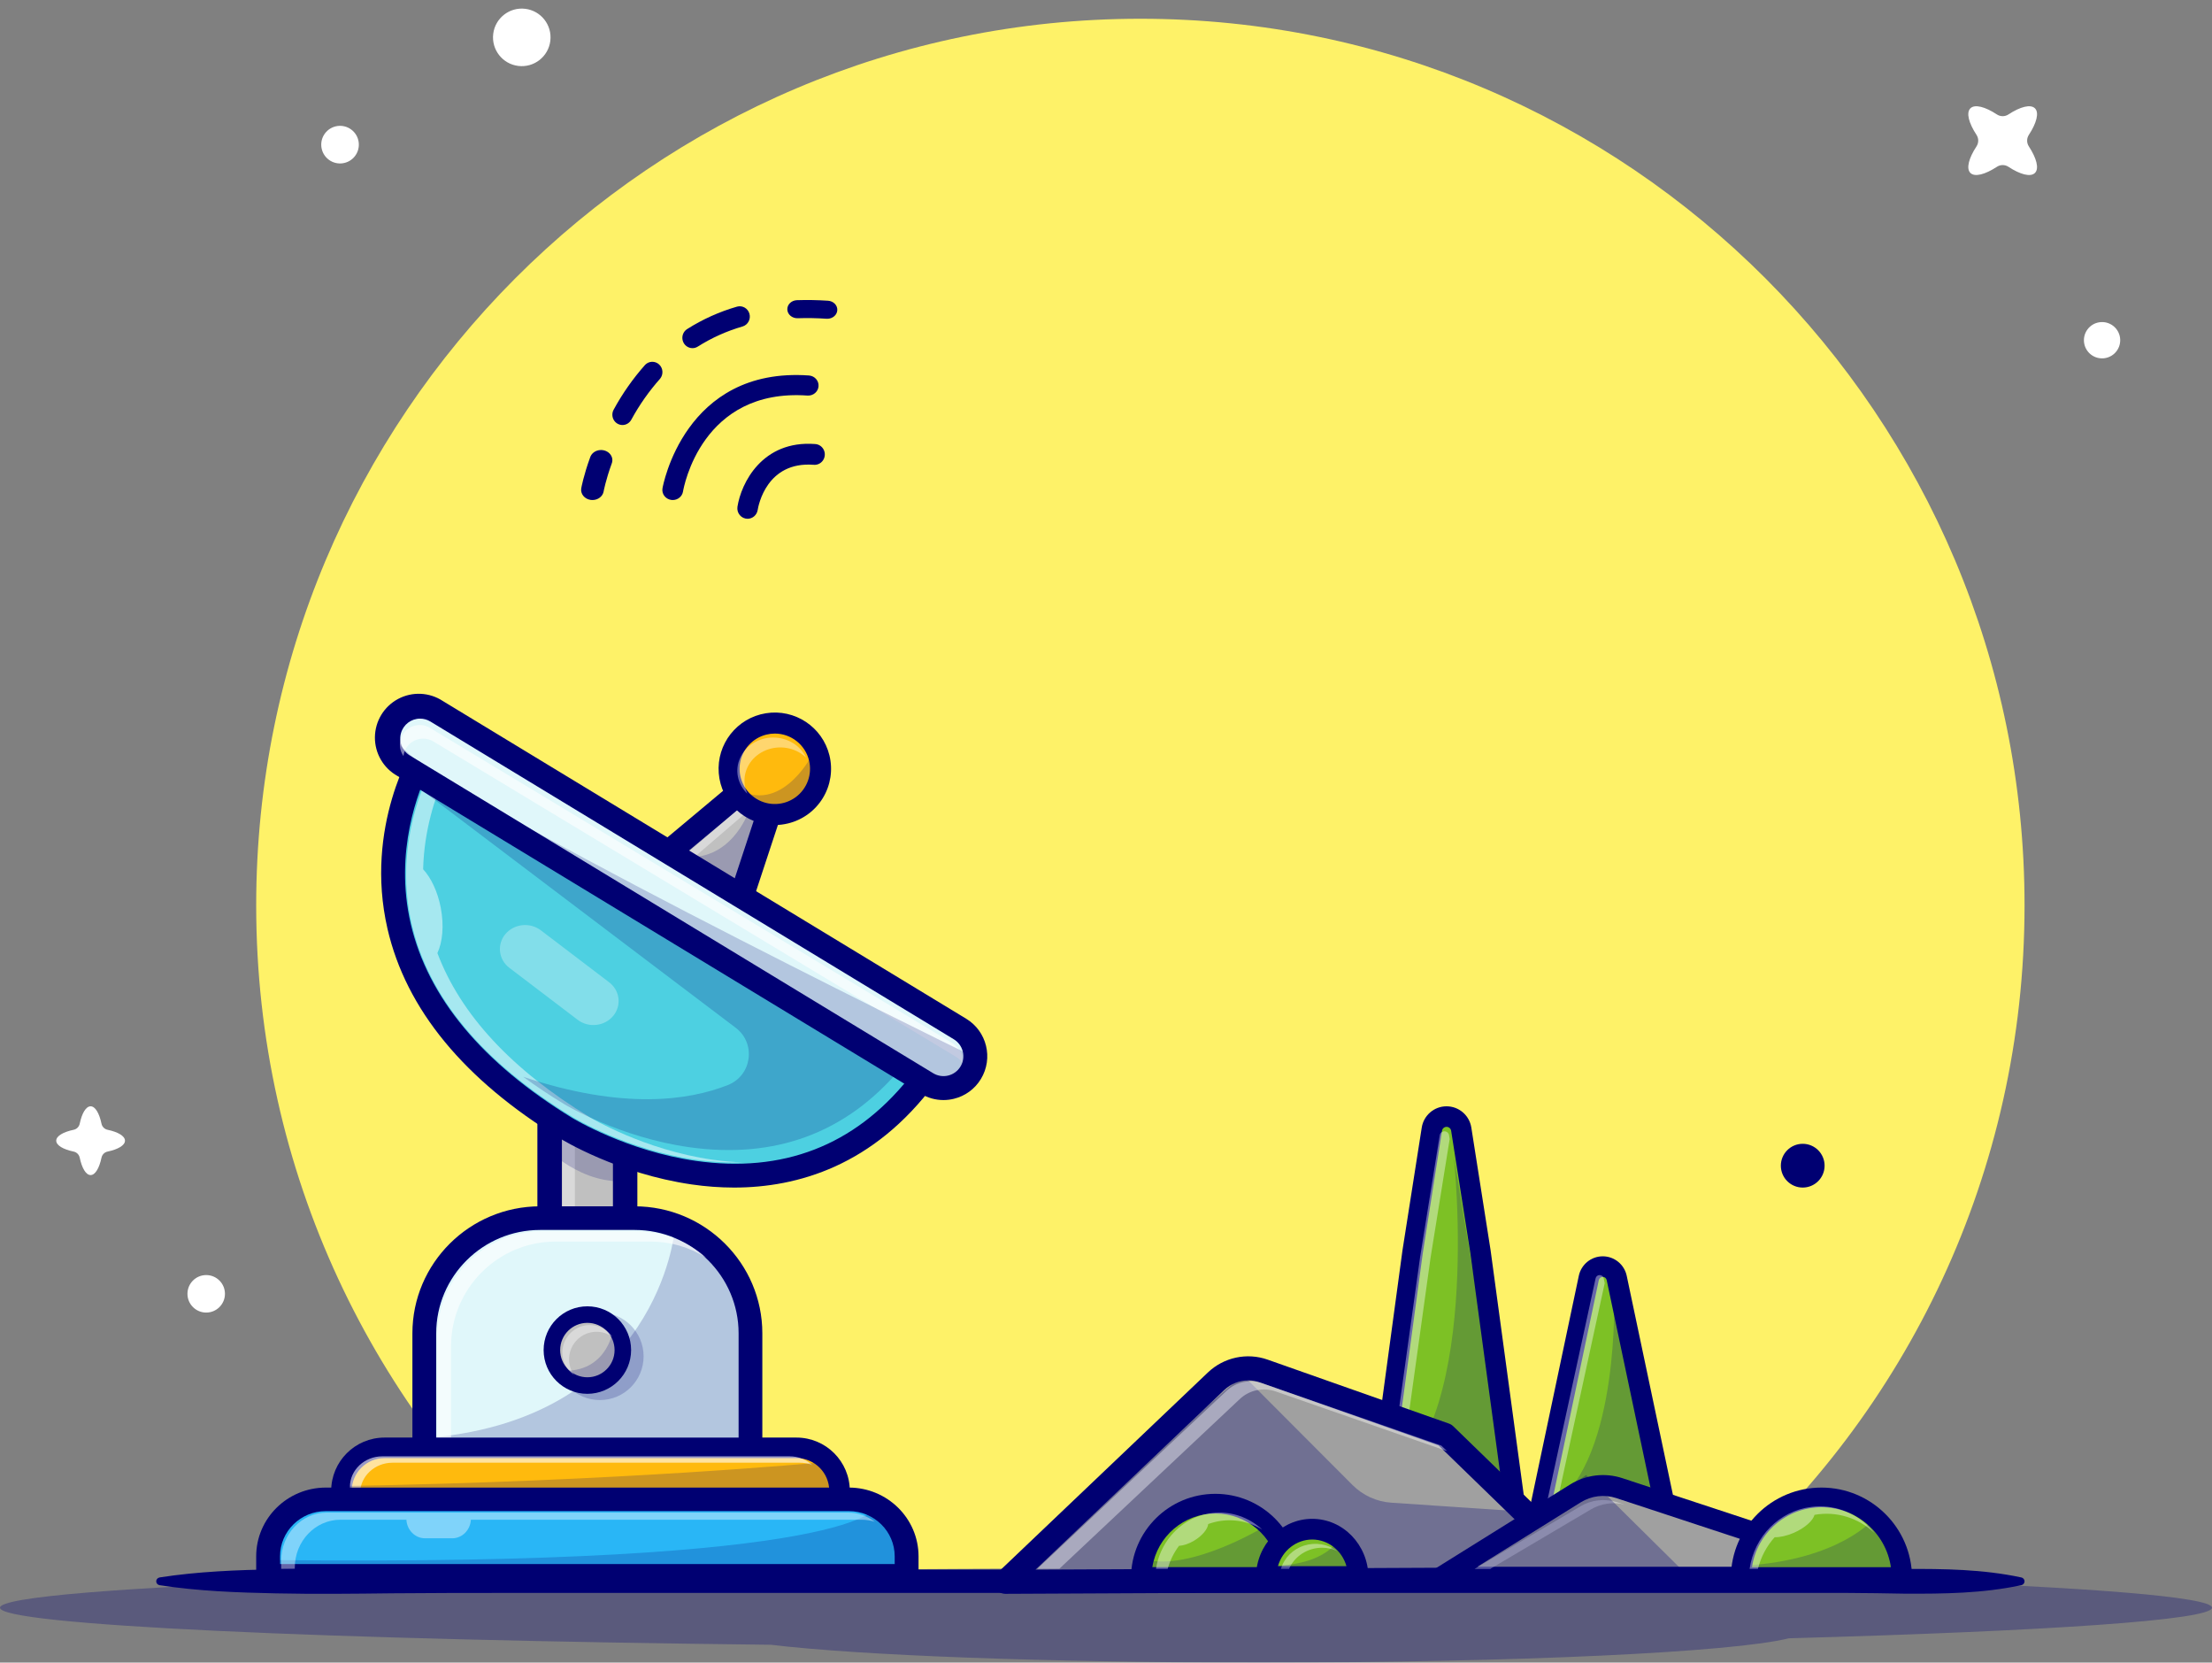 <?xml version="1.0" encoding="UTF-8"?>
<svg width="354px" height="266px" viewBox="0 0 354 266" version="1.1" xmlns="http://www.w3.org/2000/svg" xmlns:xlink="http://www.w3.org/1999/xlink">
    <rect x="0" y="0" width="354" height="266" fill="#808080" stroke="none"/>
    <title>900_(25) [Converted]</title>
    <g id="Landing-Page" stroke="none" stroke-width="1" fill="none" fill-rule="evenodd">
        <g id="900_(25)-[Converted]" transform="translate(0, 0.859)" fill-rule="nonzero">
            <path d="M275.232,251.141 C305.108,225.132 324,186.776 324,143.995 C324,65.651 260.648,2.141 182.5,2.141 C104.352,2.141 41,65.651 41,143.995 C41,186.651 59.788,224.912 89.516,250.917 C115.358,250.396 145.3,250.099 177.226,250.099 C213.489,250.097 247.193,250.483 275.232,251.141 Z" id="Path" fill="#FEF268"></path>
            <g id="Group" opacity="0.3" transform="translate(0, 250.141)" fill="#000072">
                <path d="M0,6.22 C0,2.782 79.245,0 177,0 C274.755,0 354,2.782 354,6.219 C354,8.205 327.518,9.969 286.29,11.112 C277.393,13.34 242.899,15 201.707,15 C167.209,15 137.412,13.836 123.41,12.15 C51.852,11.352 0,8.999 0,6.22 Z" id="Path"></path>
            </g>
            <rect id="Rectangle" fill="#C0C0C0" x="88" y="170.141" width="12" height="28"></rect>
            <path d="M100.046,200.141 L87.954,200.141 C87.436,200.141 86.939,199.941 86.572,199.586 C86.206,199.231 86,198.749 86,198.247 L86,170.035 C86,168.989 86.875,168.141 87.954,168.141 L100.046,168.141 C101.125,168.141 102,168.989 102,170.035 L102,198.247 C102,199.293 101.125,200.141 100.046,200.141 L100.046,200.141 Z M89.915,196.352 L98.091,196.352 L98.091,171.93 L89.915,171.93 L89.915,196.352 Z" id="Shape" fill="#000072"></path>
            <g id="Group" opacity="0.4" transform="translate(90, 172.141)" fill="#FFFFFF">
                <rect id="Rectangle" x="0" y="0" width="2" height="25"></rect>
            </g>
            <path d="M68.274,119.141 C68.274,119.141 46.653,152.806 90.963,179.569 C90.963,179.569 126.474,201.243 149,171.251 L68.274,119.141 Z" id="Path" fill="#4DD0E1"></path>
            <path d="M117.473,189.141 C115.212,189.138 112.955,188.972 110.717,188.645 C98.882,186.935 89.99,181.507 89.614,181.272 C74.265,171.89 64.981,160.611 62.016,147.75 C58.237,131.356 66.192,118.563 66.533,118.026 C66.805,117.595 67.237,117.292 67.733,117.184 C68.228,117.076 68.746,117.172 69.171,117.451 L149.133,169.697 C149.575,169.985 149.878,170.445 149.97,170.967 C150.063,171.488 149.936,172.026 149.621,172.45 C139.829,185.647 127.636,189.141 117.473,189.141 Z M68.822,121.793 C66.943,125.604 63.053,135.402 65.734,146.947 C68.473,158.741 77.174,169.187 91.594,178.01 C91.687,178.066 100.288,183.3 111.373,184.874 C125.273,186.847 136.682,182.442 145.325,171.779 L68.822,121.793 Z" id="Shape" fill="#000072"></path>
            <g id="Group" opacity="0.5" transform="translate(65, 122.141)" fill="#FFFFFF">
                <path d="M49.086,62.549 C38.041,60.991 29.47,55.797 29.372,55.742 C16.899,48.152 8.72,39.333 4.999,29.484 C5.828,27.717 6.082,25.072 5.539,22.24 C5.042,19.647 3.985,17.446 2.715,16.072 C2.877,9.696 4.687,4.447 6.061,1.347 L3.988,0 C1.764,4.557 0.438,9.502 0.083,14.563 C-0.157,18.045 0.123,21.543 0.911,24.943 C1.438,27.193 2.18,29.388 3.125,31.496 C7.162,40.537 15.055,48.67 26.679,55.742 C26.771,55.797 35.342,60.988 46.387,62.549 C48.907,62.914 51.455,63.058 54,62.979 C52.355,62.925 50.715,62.781 49.086,62.549 Z" id="Path"></path>
            </g>
            <polygon id="Path" fill="#C0C0C0" points="105 137.157 120.62 124.141 124 126.348 117.118 147.141"></polygon>
            <path d="M117.131,149.141 C116.67,149.141 116.223,148.982 115.872,148.691 L103.687,138.616 C103.253,138.257 103.002,137.731 103,137.177 C102.998,136.622 103.246,136.095 103.678,135.734 L119.385,122.6 C120.049,122.043 121.014,121.987 121.741,122.464 L125.139,124.693 C125.86,125.164 126.173,126.043 125.905,126.846 L118.985,147.83 C118.786,148.432 118.291,148.899 117.666,149.073 C117.492,149.119 117.312,149.142 117.131,149.141 L117.131,149.141 Z M107.945,137.163 L116.169,143.964 L121.751,127.04 L120.797,126.415 L107.945,137.163 Z" id="Shape" fill="#000072"></path>
            <g id="Group" opacity="0.4" transform="translate(108, 126.141)" fill="#FFFFFF">
                <polygon id="Path" points="13.596 1.128 13.802 1.266 14 0.652 13.033 0 0 11.197 0.944 12"></polygon>
            </g>
            <path d="M155.26,171.689 L155.26,171.689 C154.559,172.844 153.428,173.673 152.116,173.995 C150.803,174.316 149.417,174.103 148.262,173.402 L64.453,122.589 C63.297,121.888 62.468,120.758 62.146,119.446 C61.825,118.134 62.038,116.748 62.739,115.593 L62.739,115.593 C63.439,114.438 64.57,113.608 65.882,113.287 C67.194,112.966 68.58,113.179 69.735,113.879 L153.551,164.693 C155.954,166.154 156.719,169.285 155.26,171.689 Z" id="Path" fill="#E0F7FA"></path>
            <path d="M150.982,175.141 C149.705,175.14 148.453,174.787 147.362,174.122 L63.598,123.285 C61.356,122.035 59.977,119.659 60,117.092 C60.025,114.524 61.448,112.174 63.713,110.966 C65.977,109.758 68.72,109.884 70.864,111.295 L154.627,162.131 C157.934,164.14 158.989,168.45 156.985,171.762 L156.985,171.762 C156.025,173.356 154.468,174.499 152.661,174.936 C152.112,175.072 151.548,175.141 150.982,175.141 L150.982,175.141 Z M67.236,114.116 C65.81,114.112 64.556,115.061 64.17,116.435 C63.785,117.809 64.362,119.272 65.583,120.012 L149.347,170.85 C150.067,171.288 150.932,171.421 151.75,171.22 C152.568,171.02 153.274,170.502 153.71,169.781 L153.71,169.781 C154.148,169.06 154.281,168.195 154.08,167.376 C153.88,166.557 153.362,165.851 152.642,165.414 L68.878,114.578 C68.383,114.276 67.815,114.117 67.236,114.116 Z" id="Shape" fill="#000072"></path>
            <g id="Group" opacity="0.6" transform="translate(64, 115.141)" fill="#FFFFFF">
                <path d="M1.005,3.696 C1.441,2.981 2.146,2.467 2.963,2.268 C3.78,2.069 4.643,2.201 5.363,2.635 L89.023,53.104 C89.401,53.333 89.726,53.638 89.978,54 C90.124,52.77 89.535,51.569 88.47,50.928 L4.816,0.457 C3.535,-0.316 1.884,-0.091 0.858,0.996 C-0.167,2.084 -0.287,3.737 0.57,4.96 C0.622,4.512 0.77,4.081 1.005,3.696 Z" id="Path"></path>
            </g>
            <circle id="Oval" fill="#FFBA0D" transform="translate(124.151, 122.562) rotate(-10.17) translate(-124.151, -122.562) " cx="124.151" cy="122.562" r="7.113"></circle>
            <path d="M123.985,131.141 C119.296,131.133 115.399,127.526 115.028,122.852 C114.658,118.178 117.939,114.003 122.568,113.257 C127.197,112.51 131.624,115.443 132.741,119.997 L132.741,119.997 C133.309,122.314 132.934,124.763 131.696,126.803 C130.459,128.844 128.461,130.309 126.143,130.876 C125.437,131.051 124.713,131.14 123.985,131.141 Z M124.012,116.505 C123.557,116.505 123.104,116.56 122.663,116.668 C120.448,117.209 118.777,119.031 118.43,121.284 C118.083,123.538 119.127,125.778 121.077,126.96 C123.026,128.143 125.495,128.035 127.334,126.686 C129.172,125.338 130.016,123.014 129.473,120.8 L129.473,120.8 C128.856,118.283 126.602,116.511 124.01,116.505 L124.012,116.505 Z" id="Shape" fill="#000072"></path>
            <g id="Group" opacity="0.4" transform="translate(118, 117.141)" fill="#FFFFFF">
                <path d="M1.309,8.159 C0.754,6.072 1.613,3.882 3.485,2.611 C5.356,1.341 7.871,1.24 9.854,2.356 C10.274,2.593 10.659,2.88 11,3.208 C10.098,1.265 8.034,0.004 5.75,0 C3.444,-0.007 1.359,1.266 0.457,3.23 C-0.445,5.195 0.012,7.468 1.618,9 C1.49,8.728 1.387,8.446 1.309,8.159 L1.309,8.159 Z" id="Path"></path>
            </g>
            <path d="M86.467,194.141 L101.533,194.141 C111.732,194.141 120,202.534 120,212.888 L120,241.141 L68,241.141 L68,212.888 C68,202.534 76.268,194.141 86.467,194.141 Z" id="Path" fill="#E0F7FA"></path>
            <path d="M120.1,242.141 L67.901,242.141 C66.851,242.141 66,241.294 66,240.25 L66,212.466 C66,201.258 75.168,192.141 86.438,192.141 L101.561,192.141 C112.831,192.141 122,201.258 122,212.466 L122,240.25 C122,241.294 121.15,242.14 120.1,242.141 Z M69.807,238.359 L118.203,238.359 L118.203,212.466 C118.203,203.344 110.74,195.922 101.567,195.922 L86.444,195.922 C77.271,195.922 69.809,203.344 69.809,212.466 L69.807,238.359 Z" id="Shape" fill="#000072"></path>
            <g id="Group" opacity="0.2" transform="translate(69, 196.141)" fill="#000072">
                <path d="M38.954,0 C38.954,0 36.249,29.699 0,33 L50.315,33 C50.315,33 55.185,3.85 38.954,0 Z" id="Path"></path>
            </g>
            <g id="Group" opacity="0.6" transform="translate(70, 196.141)" fill="#FFFFFF">
                <path d="M2.185,18.405 C2.185,9.162 9.687,1.643 18.908,1.643 L34.112,1.643 C37.258,1.64 40.34,2.532 43,4.216 C39.949,1.498 36.009,-0.003 31.927,0 L16.723,0 C7.502,0 0,7.52 0,16.764 L0,43 L2.184,43 L2.185,18.405 Z" id="Path"></path>
            </g>
            <g id="Group" opacity="0.2" transform="translate(89, 209.141)" fill="#000072">
                <path d="M7,0 C3.134,0 0,3.134 0,7 C0,10.866 3.134,14 7,14 C10.866,14 14,10.866 14,7 C13.995,3.136 10.864,0.005 7,0 Z" id="Path"></path>
            </g>
            <circle id="Oval" fill="#C0C0C0" cx="94" cy="215.141" r="6"></circle>
            <path d="M94,222.141 C90.134,222.141 87,219.007 87,215.141 C87,211.275 90.134,208.141 94,208.141 C97.866,208.141 101,211.275 101,215.141 C100.995,219.005 97.864,222.136 94,222.141 Z M94,210.786 C91.595,210.786 89.645,212.736 89.645,215.141 C89.645,217.546 91.595,219.495 94,219.495 C96.405,219.495 98.355,217.546 98.355,215.141 C98.352,212.737 96.404,210.789 94,210.786 Z" id="Shape" fill="#000072"></path>
            <g id="Group" opacity="0.4" transform="translate(90, 211.141)" fill="#FFFFFF">
                <path d="M1.068,5.471 C1.067,3.828 1.981,2.321 3.44,1.564 C4.898,0.807 6.657,0.926 8,1.872 C6.992,0.436 5.227,-0.264 3.508,0.091 C1.789,0.447 0.446,1.79 0.091,3.509 C-0.264,5.227 0.436,6.992 1.873,8 C1.349,7.261 1.068,6.377 1.068,5.471 Z" id="Path"></path>
            </g>
            <path d="M61.826,230.141 L127.174,230.141 C128.984,230.141 130.721,230.888 132.001,232.217 C133.281,233.546 134,235.348 134,237.228 L134,240.141 L55,240.141 L55,237.228 C55,233.314 58.056,230.141 61.826,230.141 Z" id="Path" fill="#FFBA0D"></path>
            <path d="M134.356,242.141 L54.644,242.141 C53.736,242.141 53,241.406 53,240.499 L53,237.668 C53.005,232.96 56.822,229.146 61.532,229.141 L127.468,229.141 C132.178,229.146 135.995,232.96 136,237.668 L136,240.499 C136,241.406 135.264,242.141 134.356,242.141 Z M56.288,238.856 L132.712,238.856 L132.712,237.668 C132.709,234.774 130.363,232.429 127.468,232.426 L61.532,232.426 C58.637,232.429 56.291,234.774 56.288,237.668 L56.288,238.856 Z" id="Shape" fill="#000072"></path>
            <g id="Group" opacity="0.6" transform="translate(56, 232.141)" fill="#FFFFFF">
                <path d="M1.626,5.914 C1.629,3.214 3.949,1.025 6.811,1.022 L71.998,1.022 C72.685,1.022 73.366,1.151 74,1.402 C73.033,0.504 71.73,-0 70.373,0 L5.184,0 C2.322,0.003 0.003,2.192 0,4.892 L0,6 L1.626,6 L1.626,5.914 Z" id="Path"></path>
            </g>
            <path d="M52.221,239.141 L135.781,239.141 C140.872,239.141 145,243.142 145,248.077 L145,251.141 L43,251.141 L43,248.077 C43,245.707 43.971,243.434 45.701,241.758 C47.43,240.082 49.775,239.141 52.221,239.141 L52.221,239.141 Z" id="Path" fill="#29B6F6"></path>
            <path d="M145.094,253.141 L42.91,253.141 C41.855,253.141 41,252.297 41,251.257 L41,248.134 C41.007,242.067 45.991,237.15 52.143,237.141 L135.853,237.141 C142.006,237.147 146.993,242.065 147,248.134 L147,251.257 C147,252.296 146.148,253.138 145.094,253.141 L145.094,253.141 Z M44.821,249.373 L143.184,249.373 L143.184,248.134 C143.179,244.145 139.902,240.913 135.857,240.909 L52.143,240.909 C48.098,240.913 44.821,244.145 44.816,248.134 L44.821,249.373 Z" id="Shape" fill="#000072"></path>
            <g id="Group" opacity="0.2" transform="translate(117, 120.141)" fill="#000072">
                <path d="M12.843,0 C12.843,0 7.493,10.206 0,4.535 C0,4.535 10.703,16.443 13.915,5.103 C13.915,5.103 14.449,2.27 12.843,0 Z" id="Path"></path>
            </g>
            <g id="Group" opacity="0.2" transform="translate(109, 129.141)" fill="#000072">
                <path d="M10.74,0 C10.74,0 7.914,8.124 0,7.041 L8.478,13 L13,0.541 L10.74,0 Z" id="Path"></path>
            </g>
            <g id="Group" opacity="0.2" transform="translate(67, 125.141)" fill="#000072">
                <path d="M49.489,47.597 C43.258,50.065 32.716,51.616 16.73,46.274 C18.796,47.798 21.016,49.277 23.39,50.712 C23.483,50.769 32.145,55.977 43.313,57.545 C57.039,59.469 68.354,55.287 77,45.112 L70.238,40.743 L3.372,0.093 L0.016,0 L0,0.041 L50.752,38.447 C54.035,40.939 53.339,46.072 49.489,47.597 Z" id="Path"></path>
            </g>
            <g id="Group" opacity="0.2" transform="translate(64, 118.141)" fill="#000072">
                <path d="M90.268,49.307 C90.268,49.307 2.509,6.349 0,0 L0.136,3.522 L85.366,55 C85.366,55 93.422,54.248 90.268,49.307 Z" id="Path"></path>
            </g>
            <g id="Group" opacity="0.2" transform="translate(87, 179.141)" fill="#000072">
                <path d="M0,3.328 C0,3.328 6.159,9.985 14,8.875 L13.44,4.438 L1.12,0 L0,3.328 Z" id="Path"></path>
            </g>
            <g id="Group" opacity="0.2" transform="translate(89, 212.141)" fill="#000072">
                <path d="M9.074,0 C9.074,0 7.946,7.241 0,6.207 C0,6.207 7.372,10.862 10.777,5.171 C10.776,5.171 11.91,0.517 9.074,0 Z" id="Path"></path>
            </g>
            <g id="Group" opacity="0.2" transform="translate(55, 233.141)" fill="#000072">
                <path d="M76.075,0 C76.075,0 44.533,3.002 0,3.751 L0.017,4.5 L78.247,5 C78.247,5 80.964,2.5 76.075,0 Z" id="Path"></path>
            </g>
            <g id="Group" opacity="0.2" transform="translate(43, 240.141)" fill="#000072">
                <path d="M97.283,0 C97.283,0 95.394,9.655 0,8.589 L0.272,10.465 L101.663,11 C101.663,11 103.807,3.473 97.283,0 Z" id="Path"></path>
            </g>
            <g id="Group" opacity="0.4" transform="translate(45, 241.141)" fill="#FFFFFF">
                <path d="M90.719,0 L7.3,0 C3.27,0.005 0.004,3.442 0,7.682 L0,9 L2.175,9 L2.175,8.827 C2.179,4.586 5.445,1.149 9.475,1.144 L20.039,1.144 C20.127,2.81 21.435,4.113 23.02,4.114 L27.374,4.114 C28.959,4.113 30.268,2.81 30.356,1.144 L92.894,1.144 C93.608,1.145 94.317,1.256 95,1.473 C93.758,0.517 92.259,0.001 90.719,0 Z" id="Path"></path>
            </g>
            <g id="Group" opacity="0.3" transform="translate(80, 147.141)" fill="#FFFFFF">
                <path d="M12.448,15.16 L1.516,6.845 C-0.224,5.52 -0.508,3.102 0.882,1.444 L0.882,1.444 C2.273,-0.214 4.811,-0.484 6.552,0.84 L17.484,9.155 C19.224,10.48 19.508,12.898 18.118,14.556 L18.118,14.556 C16.727,16.214 14.189,16.484 12.448,15.16 L12.448,15.16 Z" id="Path"></path>
            </g>
            <line x1="26" y1="252.141" x2="324" y2="252.141" id="Path" fill="#F5F5F5"></line>
            <path d="M25.54,251.516 C31.747,250.557 37.955,250.327 44.161,250.209 C50.368,250.091 56.576,250.147 62.783,250.22 C68.991,250.292 75.198,250.29 81.406,250.281 L286.247,250.281 L295.558,250.281 L300.213,250.237 L304.868,250.16 C311.076,250.138 317.284,250.194 323.491,251.52 C323.788,251.584 324,251.841 324,252.137 C324,252.434 323.788,252.69 323.491,252.755 C317.284,254.082 311.076,254.138 304.868,254.116 L300.213,254.038 L295.558,253.995 L286.247,253.995 L81.406,253.995 C75.198,253.986 68.99,254.006 62.783,254.056 C56.576,254.129 50.369,254.199 44.161,254.067 C37.953,253.934 31.747,253.716 25.54,252.759 C25.229,252.709 25,252.448 25,252.141 C25,251.834 25.229,251.573 25.54,251.523 L25.54,251.516 Z" id="Path" fill="#000072"></path>
            <path d="M119.638,82.141 C119.159,82.14 118.705,81.927 118.394,81.557 C118.083,81.187 117.946,80.698 118.019,80.217 C118.604,76.466 121.961,69.541 130.448,70.183 C131.041,70.214 131.57,70.569 131.832,71.111 C132.094,71.652 132.047,72.295 131.71,72.792 C131.373,73.288 130.798,73.561 130.207,73.503 C122.731,72.937 121.383,79.945 121.253,80.745 C121.121,81.549 120.439,82.138 119.638,82.141 L119.638,82.141 Z" id="Path" fill="#000072"></path>
            <path d="M107.664,79.141 C107.575,79.141 107.487,79.134 107.399,79.12 C106.964,79.053 106.575,78.821 106.316,78.476 C106.058,78.131 105.951,77.7 106.021,77.279 C106.053,77.084 109.466,57.776 129.495,59.218 C130.396,59.301 131.062,60.066 130.995,60.94 C130.929,61.814 130.154,62.476 129.251,62.43 C112.291,61.208 109.419,77.109 109.305,77.786 C109.174,78.566 108.479,79.14 107.664,79.141 L107.664,79.141 Z" id="Path" fill="#000072"></path>
            <path d="M94.814,79.141 C94.717,79.141 94.621,79.134 94.527,79.121 C93.539,78.98 92.866,78.148 93.023,77.262 C93.037,77.18 93.392,75.209 94.452,72.3 C94.641,71.734 95.157,71.305 95.799,71.179 C96.442,71.052 97.111,71.248 97.546,71.69 C97.982,72.133 98.116,72.752 97.896,73.308 C96.934,75.952 96.604,77.755 96.602,77.773 C96.46,78.561 95.703,79.14 94.814,79.141 L94.814,79.141 Z" id="Path" fill="#000072"></path>
            <path d="M99.62,67.141 C99.045,67.14 98.513,66.83 98.222,66.325 C97.932,65.82 97.926,65.196 98.206,64.685 C99.614,62.1 101.309,59.688 103.258,57.498 C103.873,56.883 104.853,56.866 105.489,57.458 C106.124,58.051 106.193,59.047 105.645,59.725 C103.864,61.727 102.315,63.932 101.029,66.295 C100.744,66.816 100.205,67.139 99.62,67.141 Z M110.822,54.843 C110.099,54.843 109.463,54.355 109.264,53.647 C109.065,52.939 109.35,52.182 109.964,51.792 C112.451,50.219 115.143,49.008 117.961,48.197 C118.816,47.965 119.696,48.474 119.938,49.34 C120.18,50.207 119.695,51.111 118.848,51.371 C116.32,52.099 113.905,53.183 111.672,54.592 C111.417,54.755 111.123,54.842 110.822,54.843 L110.822,54.843 Z" id="Shape" fill="#000072"></path>
            <path d="M132.395,50.137 C132.356,50.137 132.315,50.137 132.277,50.137 C130.737,50.031 129.191,50.004 127.646,50.055 C126.767,50.075 126.033,49.455 126.001,48.663 C125.969,47.872 126.65,47.205 127.528,47.167 C129.192,47.113 130.858,47.143 132.518,47.255 C133.377,47.315 134.031,47.974 133.999,48.749 C133.967,49.524 133.261,50.139 132.4,50.141 L132.395,50.137 Z" id="Path" fill="#000072"></path>
            <path d="M256,244.141 L267,244.141 L261.5,218.832 L258.26,203.928 C257.742,201.545 254.253,201.545 253.738,203.928 L250.5,218.832 L245,244.141 L256,244.141 Z" id="Path" fill="#7DC125"></path>
            <path d="M267.36,246.141 L245.638,246.141 C245.144,246.141 244.677,245.917 244.366,245.531 C244.055,245.146 243.933,244.641 244.035,244.155 L252.666,203.264 C253.048,201.444 254.648,200.141 256.5,200.141 C258.353,200.141 259.952,201.444 260.335,203.264 L268.964,244.155 C269.067,244.641 268.946,245.146 268.635,245.532 C268.324,245.917 267.856,246.141 267.362,246.141 L267.36,246.141 Z M247.656,242.852 L265.338,242.852 L257.128,203.946 C257.065,203.647 256.802,203.433 256.497,203.433 C256.193,203.433 255.93,203.647 255.867,203.946 L247.656,242.852 Z" id="Shape" fill="#000072"></path>
            <g id="Group" opacity="0.4" transform="translate(247, 203.141)" fill="#FFFFFF">
                <path d="M1.668,38.802 L9.812,1.289 L9.642,0.508 C9.578,0.212 9.31,0 9,0 C8.69,0 8.422,0.212 8.358,0.508 L0,39 L18,39 L17.957,38.8 L1.668,38.802 Z" id="Path"></path>
            </g>
            <path d="M242,239.141 L236.502,199.538 L233.378,180.131 C232.952,177.478 229.048,177.478 228.62,180.131 L225.498,199.538 L220,239.141 L242,239.141 Z" id="Path" fill="#7DC125"></path>
            <path d="M242.366,241.141 L220.638,241.141 C220.165,241.141 219.715,240.936 219.404,240.579 C219.093,240.222 218.951,239.748 219.015,239.279 L224.444,199.211 L227.531,179.541 C227.838,177.583 229.521,176.141 231.498,176.141 C233.475,176.141 235.158,177.583 235.465,179.541 L238.549,199.175 L243.985,239.279 C244.049,239.748 243.907,240.222 243.596,240.579 C243.285,240.936 242.835,241.141 242.362,241.141 L242.366,241.141 Z M222.514,237.858 L240.489,237.858 L235.313,199.653 L232.235,180.052 C232.178,179.692 231.868,179.426 231.504,179.426 C231.14,179.426 230.83,179.692 230.774,180.052 L227.69,199.688 L222.514,237.858 Z" id="Shape" fill="#000072"></path>
            <g id="Group" opacity="0.4" transform="translate(222, 180.141)" fill="#FFFFFF">
                <path d="M6.939,20.238 L10,1.243 L9.899,0.621 C9.841,0.263 9.526,0 9.155,0 C8.785,0 8.469,0.263 8.411,0.621 L5.27,20.112 L0,58 L1.686,58 L6.939,20.238 Z" id="Path"></path>
            </g>
            <g id="Group" opacity="0.2" transform="translate(220, 184.141)" fill="#000072">
                <path d="M12.652,0 C12.652,0 17.602,44.581 0.339,53.718 L0,56 L22,56 L12.652,0 Z" id="Path"></path>
            </g>
            <g id="Group" opacity="0.2" transform="translate(245, 208.141)" fill="#000072">
                <path d="M13.312,0 C13.312,0 13.856,28.15 1.359,33.022 L0,36 L21,35.833 L13.312,0 Z" id="Path"></path>
            </g>
            <path d="M161,252.141 L194.636,220.208 C196.68,218.266 199.629,217.632 202.283,218.564 L231.234,228.742 L244.962,242.034 L274,251.61 L161,252.141 Z" id="Path" fill="#A0A0A0"></path>
            <path d="M160.906,254.141 C160.125,254.141 159.423,253.66 159.135,252.927 C158.846,252.194 159.03,251.358 159.598,250.817 L193.288,218.744 C195.851,216.295 199.556,215.498 202.885,216.679 L231.883,226.902 C232.142,226.993 232.379,227.14 232.576,227.332 L246.013,240.378 L274.688,249.854 C275.576,250.148 276.122,251.048 275.977,251.981 C275.832,252.913 275.039,253.601 274.105,253.606 L160.92,254.141 L160.906,254.141 Z M199.761,219.993 C198.325,219.994 196.944,220.55 195.902,221.546 L165.73,250.269 L262.307,249.814 L244.408,243.9 C244.135,243.81 243.885,243.659 243.679,243.457 L230.228,230.399 L201.626,220.315 C201.026,220.103 200.396,219.994 199.761,219.993 Z" id="Shape" fill="#000072"></path>
            <g id="Group" opacity="0.3" transform="translate(162, 219.141)" fill="#000072">
                <path d="M36.899,0 L54.451,17.591 C56.112,19.256 58.317,20.26 60.657,20.417 L82.538,21.893 L91,24.822 L77.23,33 L0,32.074 L36.899,0 Z" id="Path"></path>
            </g>
            <g id="Group" opacity="0.4" transform="translate(166, 220.141)" fill="#FFFFFF">
                <path d="M80.26,24.499 C80.462,24.693 80.706,24.839 80.973,24.926 L95.153,29.553 L97,29.544 L79.6,23.867 L80.26,24.499 Z" id="Path"></path>
                <path d="M32.398,2.849 C33.938,1.393 36.166,0.919 38.168,1.622 L65.588,11.17 L64.663,10.283 L36.037,0.319 C34.035,-0.382 31.808,0.091 30.267,1.545 L0,30 L3.538,29.983 L32.398,2.849 Z" id="Path"></path>
            </g>
            <path d="M207,251.141 C206.934,244.494 201.581,239.141 195,239.141 C188.419,239.141 183.066,244.494 183,251.141 L207,251.141" id="Path" fill="#7DC125"></path>
            <path d="M206.365,253.141 L182.639,253.141 C181.734,253.141 181,252.408 181,251.504 C181.07,244.103 187.094,238.141 194.5,238.141 C201.906,238.141 207.93,244.103 208,251.504 C208,252.406 207.269,253.139 206.365,253.141 L206.365,253.141 Z M184.411,249.868 L204.599,249.868 C203.795,244.922 199.521,241.288 194.506,241.288 C189.491,241.288 185.217,244.922 184.413,249.868 L184.411,249.868 Z" id="Shape" fill="#000072"></path>
            <path d="M203,251.141 C203,247.275 206.358,244.141 210.5,244.141 C214.642,244.141 218,247.275 218,251.141 L203,251.141 Z" id="Path" fill="#7DC125"></path>
            <path d="M217.362,253.141 L202.639,253.141 C201.734,253.141 201,252.375 201,251.43 C201.057,246.282 205.07,242.141 210,242.141 C214.93,242.141 218.943,246.282 219,251.43 C219,252.374 218.267,253.14 217.362,253.141 L217.362,253.141 Z M204.517,249.72 L215.484,249.72 C214.761,247.188 212.531,245.453 210.001,245.453 C207.47,245.453 205.24,247.188 204.517,249.72 L204.517,249.72 Z" id="Shape" fill="#000072"></path>
            <g id="Group" opacity="0.4" transform="translate(205, 246.141)" fill="#FFFFFF">
                <path d="M6.57,0.624 C7.411,0.625 8.24,0.805 9,1.153 C7.499,0.033 5.522,-0.295 3.721,0.275 C1.919,0.845 0.526,2.239 0,4 L1.298,4 C2.198,1.956 4.272,0.628 6.57,0.624 L6.57,0.624 Z" id="Path"></path>
            </g>
            <g id="Group" opacity="0.2" transform="translate(183, 243.141)" fill="#000072">
                <path d="M19.791,0 C19.791,0 7.489,7.618 0,5.437 L0,7.612 L19.386,8 L23,1.632 L19.791,0 Z" id="Path"></path>
            </g>
            <g id="Group" opacity="0.2" transform="translate(203, 245.141)" fill="#000072">
                <path d="M11.43,0 C11.43,0 9.555,4.586 0,4.525 L3.422,6 L14,5.016 L11.43,0 Z" id="Path"></path>
            </g>
            <g id="Group" opacity="0.4" transform="translate(185, 241.141)" fill="#FFFFFF">
                <path d="M10.155,0 C8.664,0 7.192,0.339 5.84,0.992 C4.54,1.622 3.379,2.526 2.434,3.646 C1.15,5.155 0.306,7.012 0,9 L1.874,9 C2.242,7.663 2.858,6.413 3.687,5.32 C4.386,5.28 5.25,5.002 6.105,4.49 C7.406,3.71 8.281,2.64 8.359,1.834 C11.224,0.787 14.389,1.113 17,2.723 C15.121,0.969 12.683,-0.001 10.155,0 Z" id="Path"></path>
            </g>
            <path d="M230,251.141 L251.554,238.358 C253.681,237.097 256.266,236.799 258.636,237.543 L302,251.141 L230,251.141 Z" id="Path" fill="#A0A0A0"></path>
            <path d="M302.377,253.141 L230.628,253.141 C229.898,253.14 229.258,252.642 229.061,251.923 C228.864,251.204 229.158,250.438 229.78,250.049 L251.259,236.658 C253.782,235.086 256.848,234.715 259.659,235.641 L302.872,249.881 C303.635,250.133 304.104,250.916 303.98,251.726 C303.856,252.537 303.174,253.135 302.373,253.136 L302.377,253.141 Z M236.438,249.806 L291.995,249.806 L258.664,238.823 C256.753,238.192 254.668,238.445 252.952,239.515 L236.438,249.806 Z" id="Shape" fill="#000072"></path>
            <g id="Group" opacity="0.4" transform="translate(236, 239.141)" fill="#FFFFFF">
                <path d="M18.591,1.499 C20.213,0.544 22.162,0.262 24,0.715 L22.771,0.331 C20.812,-0.281 18.676,-0.036 16.919,1.002 L0,11 L2.507,11 L18.591,1.499 Z" id="Path"></path>
            </g>
            <g id="Group" opacity="0.3" transform="translate(232, 235.141)" fill="#000072">
                <polygon id="Path" points="0 14.84 37 15 21.839 0"></polygon>
            </g>
            <path d="M278,251.141 C278.069,243.941 283.869,238.141 291,238.141 C298.131,238.141 303.931,243.941 304,251.141 L278,251.141 Z" id="Path" fill="#7DC125"></path>
            <path d="M304.368,253.141 L278.632,253.141 C277.731,253.141 277.001,252.411 277,251.51 C277.072,243.553 283.543,237.141 291.5,237.141 C299.457,237.141 305.928,243.553 306,251.51 C305.999,252.411 305.269,253.141 304.368,253.141 Z M280.382,249.878 L302.615,249.878 C301.798,244.368 297.068,240.287 291.498,240.287 C285.928,240.287 281.198,244.368 280.382,249.878 L280.382,249.878 Z" id="Shape" fill="#000072"></path>
            <g id="Group" opacity="0.2" transform="translate(279, 242.141)" fill="#000072">
                <path d="M20.856,0 C20.856,0 15.531,6.532 0.27,7.488 L0,8.825 C0,8.825 26,10.429 26,9.889 C26,9.349 20.856,0 20.856,0 Z" id="Path"></path>
            </g>
            <g id="Group" opacity="0.4" transform="translate(280, 240.141)" fill="#FFFFFF">
                <path d="M11.23,0 C10.759,0.004 10.287,0.038 9.82,0.101 C4.762,0.754 0.746,4.802 0,10 L1.335,10 C1.803,8.112 2.721,6.375 4.006,4.946 C4.872,4.956 5.963,4.721 7.077,4.238 C8.841,3.471 10.129,2.311 10.394,1.36 C13.863,0.743 17.413,1.824 20,4.284 C17.848,1.572 14.629,-0 11.23,0 Z" id="Path"></path>
            </g>
            <circle id="Oval" fill="#FFFFFF" cx="33" cy="206.141" r="3"></circle>
            <circle id="Oval" fill="#000072" cx="288.5" cy="185.641" r="3.5"></circle>
            <circle id="Oval" fill="#FFFFFF" transform="translate(336.407, 53.573) rotate(-8.02) translate(-336.407, -53.573) " cx="336.407" cy="53.573" r="2.904"></circle>
            <path d="M325.668,26.807 C326.367,26.106 325.919,24.444 324.688,22.56 C324.321,22.001 324.321,21.278 324.688,20.719 C325.925,18.835 326.367,17.173 325.668,16.473 C324.968,15.774 323.305,16.215 321.421,17.452 C320.862,17.82 320.138,17.82 319.579,17.452 C317.694,16.215 316.032,15.774 315.332,16.473 C314.633,17.173 315.075,18.835 316.311,20.719 C316.679,21.277 316.679,22.002 316.311,22.56 C315.075,24.444 314.633,26.106 315.332,26.807 C316.032,27.508 317.695,27.058 319.579,25.827 C320.138,25.459 320.862,25.459 321.421,25.827 C323.305,27.064 324.968,27.51 325.668,26.807 Z" id="Path" fill="#FFFFFF"></path>
            <path d="M14.5,187.141 C15.244,187.141 15.894,186.021 16.242,184.362 C16.344,183.869 16.729,183.484 17.222,183.383 C18.882,183.034 20,182.39 20,181.641 C20,180.892 18.882,180.247 17.222,179.899 C16.729,179.798 16.344,179.413 16.242,178.92 C15.894,177.26 15.249,176.141 14.5,176.141 C13.751,176.141 13.106,177.26 12.758,178.92 C12.657,179.413 12.272,179.798 11.779,179.899 C10.12,180.247 9,180.892 9,181.641 C9,182.39 10.12,183.034 11.779,183.383 C12.271,183.485 12.656,183.869 12.758,184.362 C13.106,186.02 13.751,187.141 14.5,187.141 Z" id="Path" fill="#FFFFFF"></path>
            <circle id="Oval" fill="#FFFFFF" transform="translate(83.502, 5.12) rotate(-83.13) translate(-83.502, -5.12) " cx="83.502" cy="5.12" r="4.603"></circle>
            <circle id="Oval" fill="#FFFFFF" transform="translate(54.419, 22.284) rotate(-47.68) translate(-54.419, -22.284) " cx="54.419" cy="22.284" r="3.009"></circle>
        </g>
    </g>
</svg>